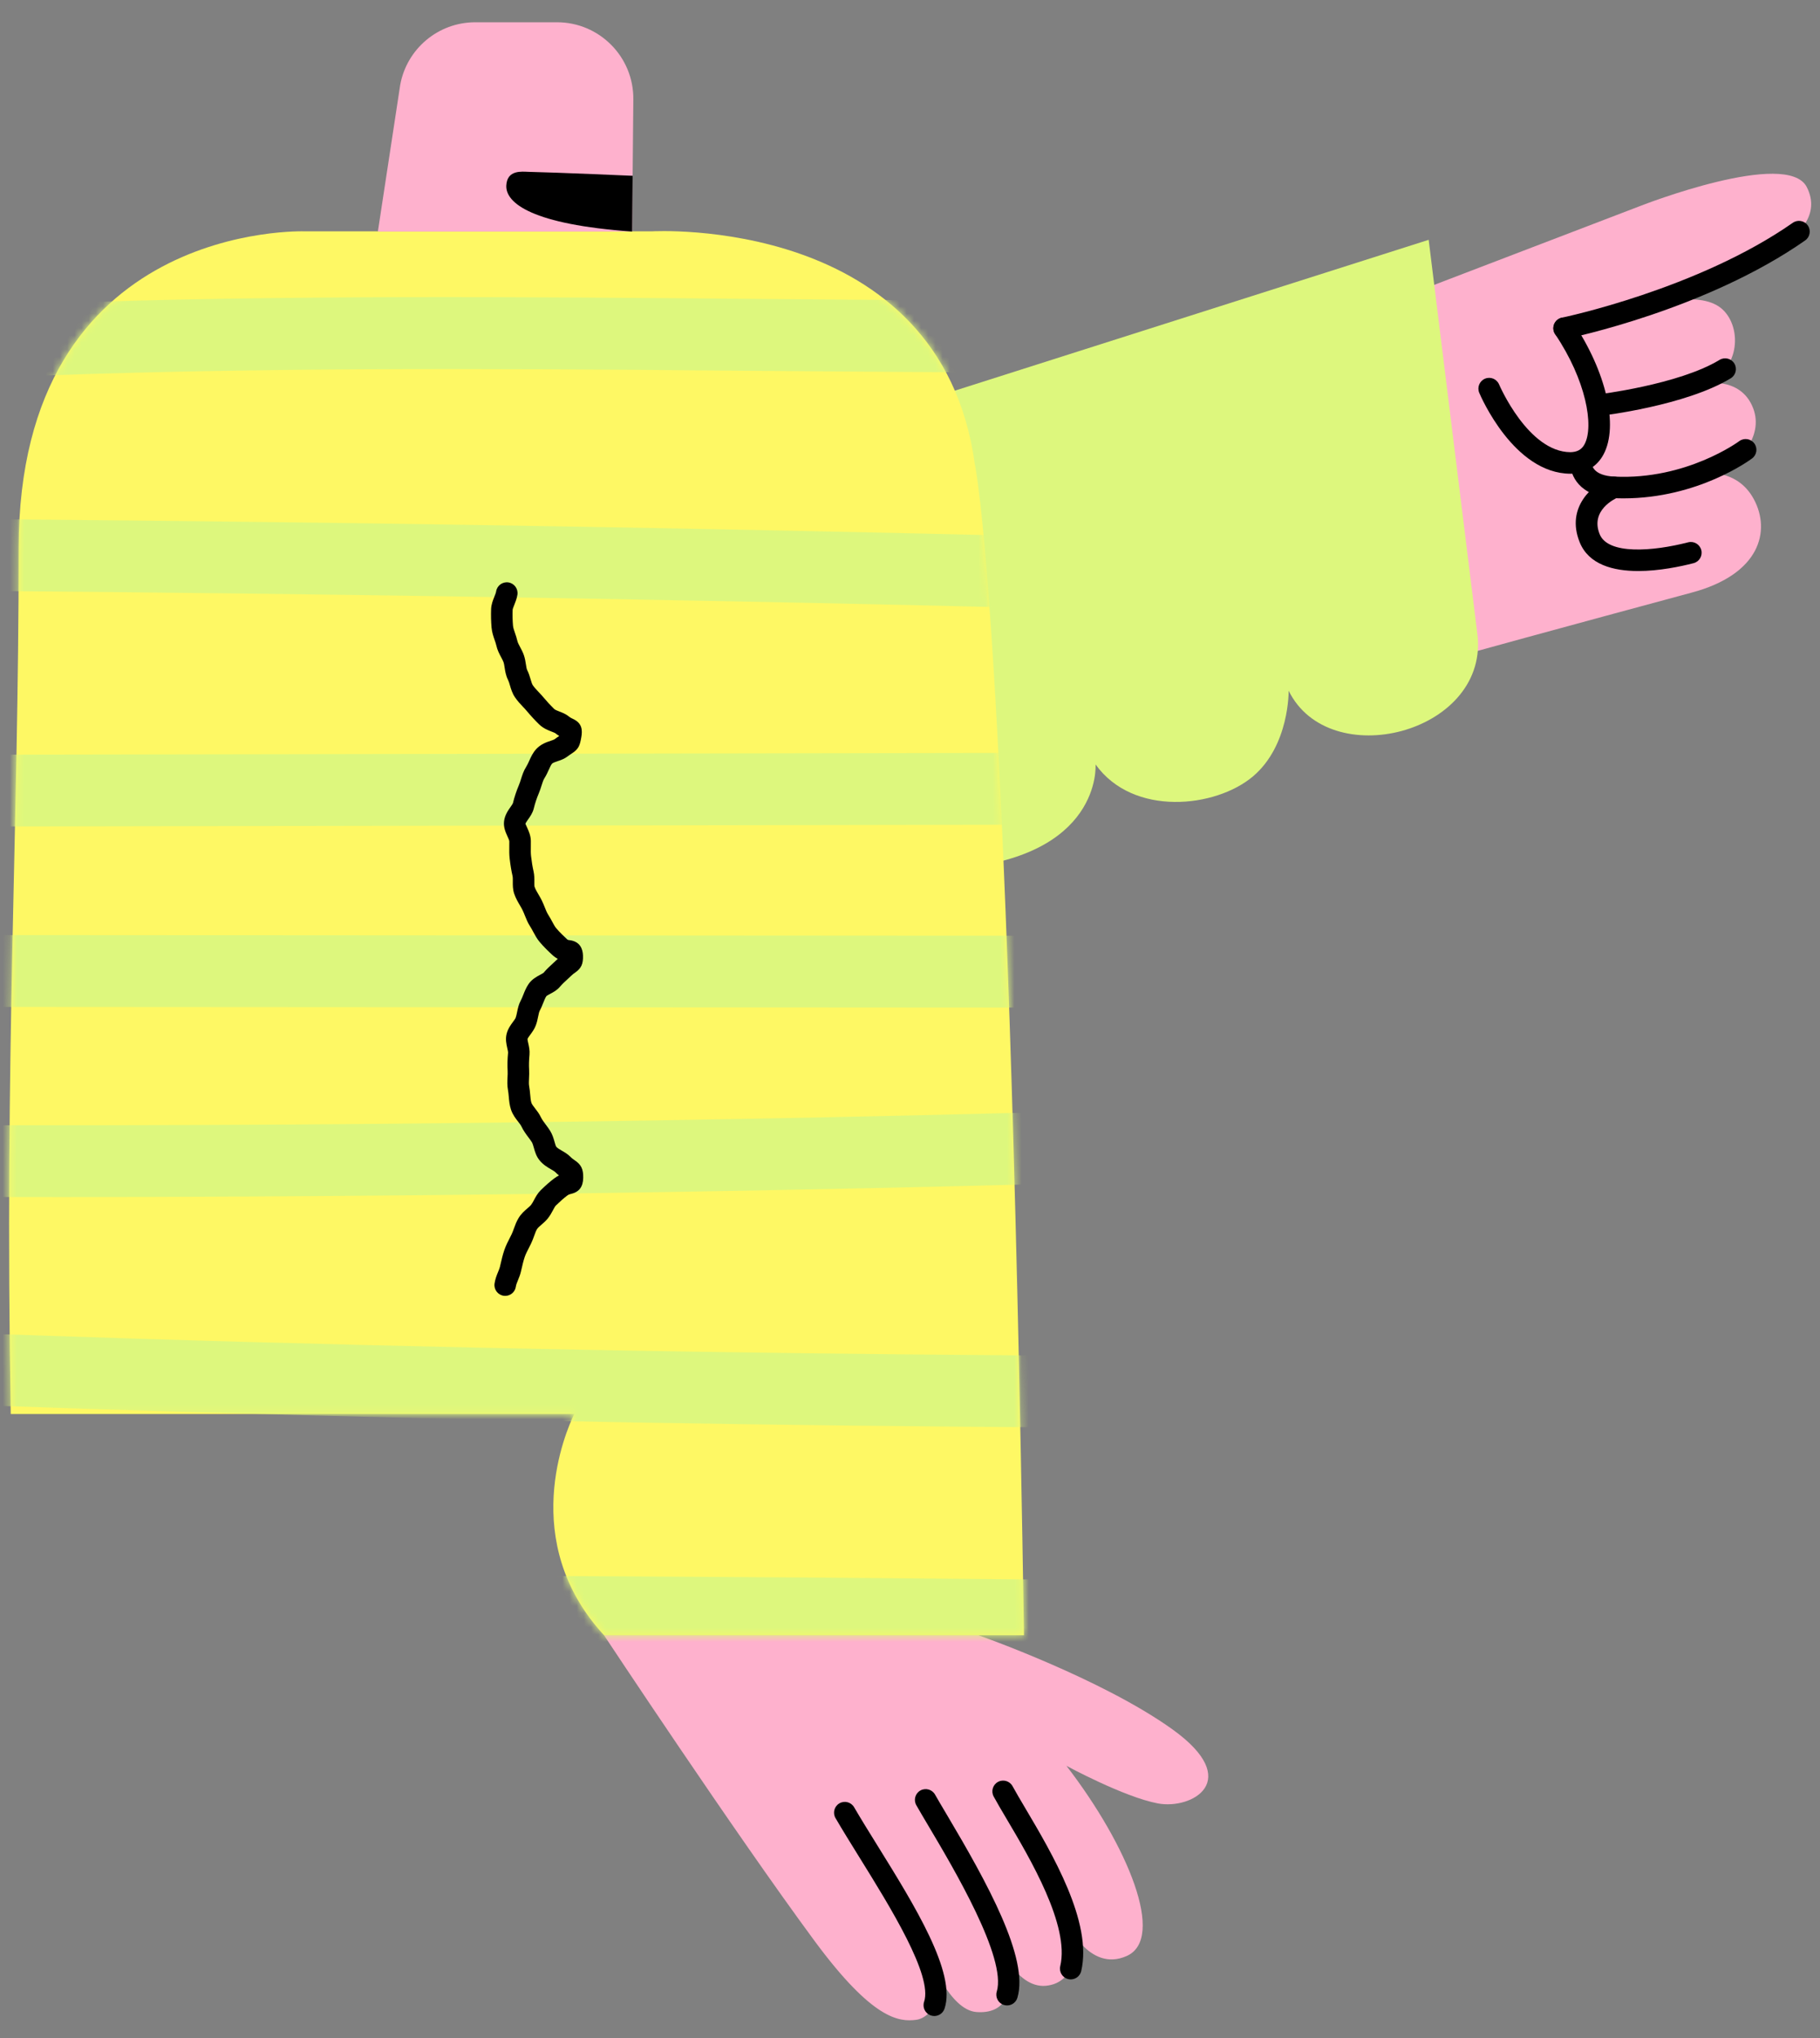 <svg viewBox="251.623 270.4 253.653 283.92" xmlns="http://www.w3.org/2000/svg" xmlns:xlink="http://www.w3.org/1999/xlink" xmlns:blush="http://design.blush" overflow="visible" width="253.653px" height="283.92px"><rect x="251.623" y="270.4" width="253.653" height="283.92" fill="#808080" stroke="none"/><defs><path d="M89.959,0.032 L41.63,0.032 C41.63,0.032 1.724,-1.493 1.724,44.176 L1.724,44.176 C1.724,83.335 -0.267,114.232 0.62,164.778 L0.62,164.778 L79.151,164.778 C77.99,167.178 71.285,182.551 83.309,195.594 L83.309,195.594 L141.835,195.594 C139.619,53.045 134.984,32.439 134.984,32.439 L134.984,32.439 L134.98,32.44 C130.779,1.854 99.215,-0.004 91.606,-0.004 L91.606,-0.004 C90.553,-0.004 89.959,0.032 89.959,0.032" id="upper-bodypointing-path-1"/><path d="M89.959,0.032 L41.63,0.032 C41.63,0.032 1.724,-1.493 1.724,44.176 L1.724,44.176 C1.724,83.335 -0.267,114.232 0.62,164.778 L0.62,164.778 L79.151,164.778 C77.99,167.178 71.285,182.551 83.309,195.594 L83.309,195.594 L141.835,195.594 C139.619,53.045 134.984,32.439 134.984,32.439 L134.984,32.439 L134.98,32.44 C130.779,1.854 99.215,-0.004 91.606,-0.004 L91.606,-0.004 C90.553,-0.004 89.959,0.032 89.959,0.032" id="upper-bodypointing-path-3"/><path d="M89.959,0.032 L41.63,0.032 C41.63,0.032 1.724,-1.493 1.724,44.176 L1.724,44.176 C1.724,83.335 -0.267,114.232 0.62,164.778 L0.62,164.778 L79.151,164.778 C77.99,167.178 71.285,182.551 83.309,195.594 L83.309,195.594 L141.835,195.594 C139.619,53.045 134.984,32.439 134.984,32.439 L134.984,32.439 L134.98,32.44 C130.779,1.854 99.215,-0.004 91.606,-0.004 L91.606,-0.004 C90.553,-0.004 89.959,0.032 89.959,0.032" id="upper-bodypointing-path-5"/><path d="M89.959,0.032 L41.63,0.032 C41.63,0.032 1.724,-1.493 1.724,44.176 L1.724,44.176 C1.724,83.335 -0.267,114.232 0.62,164.778 L0.62,164.778 L79.151,164.778 C77.99,167.178 71.285,182.551 83.309,195.594 L83.309,195.594 L141.835,195.594 C139.619,53.045 134.984,32.439 134.984,32.439 L134.984,32.439 L134.98,32.44 C130.779,1.854 99.215,-0.004 91.606,-0.004 L91.606,-0.004 C90.553,-0.004 89.959,0.032 89.959,0.032" id="upper-bodypointing-path-7"/><path d="M89.959,0.032 L41.63,0.032 C41.63,0.032 1.724,-1.493 1.724,44.176 L1.724,44.176 C1.724,83.335 -0.267,114.232 0.62,164.778 L0.62,164.778 L79.151,164.778 C77.99,167.178 71.285,182.551 83.309,195.594 L83.309,195.594 L141.835,195.594 C139.619,53.045 134.984,32.439 134.984,32.439 L134.984,32.439 L134.98,32.44 C130.779,1.854 99.215,-0.004 91.606,-0.004 L91.606,-0.004 C90.553,-0.004 89.959,0.032 89.959,0.032" id="upper-bodypointing-path-9"/><path d="M89.959,0.032 L41.63,0.032 C41.63,0.032 1.724,-1.493 1.724,44.176 L1.724,44.176 C1.724,83.335 -0.267,114.232 0.62,164.778 L0.62,164.778 L79.151,164.778 C77.99,167.178 71.285,182.551 83.309,195.594 L83.309,195.594 L141.835,195.594 C139.619,53.045 134.984,32.439 134.984,32.439 L134.984,32.439 L134.98,32.44 C130.779,1.854 99.215,-0.004 91.606,-0.004 L91.606,-0.004 C90.553,-0.004 89.959,0.032 89.959,0.032" id="upper-bodypointing-path-11"/><path d="M89.959,0.032 L41.63,0.032 C41.63,0.032 1.724,-1.493 1.724,44.176 L1.724,44.176 C1.724,83.335 -0.267,114.232 0.62,164.778 L0.62,164.778 L79.151,164.778 C77.99,167.178 71.285,182.551 83.309,195.594 L83.309,195.594 L141.835,195.594 C139.619,53.045 134.984,32.439 134.984,32.439 L134.984,32.439 L134.98,32.44 C130.779,1.854 99.215,-0.004 91.606,-0.004 L91.606,-0.004 C90.553,-0.004 89.959,0.032 89.959,0.032" id="upper-bodypointing-path-13"/></defs><g id="Upper Body/Pointing" stroke="none" stroke-width="1" fill="none" fill-rule="evenodd"><g id="Group-691" transform="translate(252.5, 272.5)"><g id="Group" transform="translate(0, 0.095)"><g id="Group-193" transform="translate(0, 22)"><path d="M199.81,67.916 L198.237,15.781 L227.906,4.428 C227.906,4.428 248.215,-3.492 250.938,1.872 C254.729,9.339 239.946,14.108 231.007,17.672 C227.728,18.978 235.755,15.854 239.125,18.847 C242.067,21.46 241.628,27.959 236.182,29.277 C236.182,29.277 241.695,27.997 243.473,32.702 C244.966,36.655 241.453,40.783 237.324,41.749 C237.324,41.749 241.394,41.325 243.56,45.351 C245.921,49.738 244.48,55.835 234.778,58.384 C234.778,58.384 214.87,63.744 199.81,67.916" id="Fill-185" fill="#FEB1CD" blush:color="Skin-500"/><path d="M129.919,30.949 L131.69,96.848 C152.792,95.316 151.809,82.287 151.809,82.287 C157.054,89.614 168.565,88.338 173.744,83.959 C178.859,79.636 178.72,72.016 178.72,72.016 C184.368,83.499 206.238,78.004 205.073,64.536 L198.237,9.211 L129.919,30.949 Z" id="Fill-187" fill="#DDF77D"/><path d="M83.308,203.593 C83.308,203.593 101.434,230.992 112.664,246.194 C120.768,257.164 124.426,257.461 126.798,257.164 C129.17,256.868 131.443,252.914 128.676,248.367 C128.676,248.367 131.443,255.78 135.2,256.077 C138.955,256.374 141.525,253.705 138.066,246.095 C138.066,246.095 140.636,252.816 144.886,252.42 C149.221,252.017 149.832,246.61 147.752,243.426 C147.752,243.426 150.816,250.641 156.154,248.269 C161.621,245.839 156.351,232.948 147.752,221.78 C147.752,221.78 155.758,226.129 160.503,227.018 C165.247,227.907 172.462,223.856 162.578,216.739 C152.694,209.622 135.496,203.593 135.496,203.593 L83.308,203.593 Z" id="Fill-189" fill="#FEB1CD" blush:color="Skin-500"/><path d="M141.835,203.593 L83.308,203.593 C71.284,190.551 77.99,175.178 79.151,172.778 L0.62,172.778 C-0.268,122.232 1.724,91.334 1.724,52.176 C1.724,6.507 41.63,8.031 41.63,8.031 L89.96,8.031 C89.96,8.031 130.197,5.623 134.981,40.44 L134.983,40.439 C134.983,40.439 139.619,61.044 141.835,203.593" id="Fill-191" fill="#FEF864"/></g><g id="Group-215" transform="translate(0, 30)"><g id="Group-196"><mask id="upper-bodypointing-mask-2" fill="#fff"><use xlink:href="#upper-bodypointing-path-1"/></mask><g id="Clip-195"/><path d="M214.002,6.389 C206.845,8.811 199.464,8.957 191.982,9.16 C183.738,9.383 175.493,9.523 167.245,9.603 C150.746,9.763 134.245,9.684 117.746,9.554 C84.433,9.293 51.109,8.821 17.799,9.688 C-0.982,10.177 -19.748,11.118 -38.471,12.71 C-44.836,13.252 -44.894,23.257 -38.471,22.71 C28.654,16.997 96.026,20.14 163.287,19.637 C172.524,19.568 181.76,19.428 190.993,19.187 C199.638,18.96 208.388,18.831 216.661,16.033 C222.725,13.981 220.123,4.319 214.002,6.389" id="Fill-194" fill="#DDF77D" mask="url(#upper-bodypointing-mask-2)"/></g><g id="Group-199"><mask id="upper-bodypointing-mask-4" fill="#fff"><use xlink:href="#upper-bodypointing-path-3"/></mask><g id="Clip-198"/><path d="M223.608,44.826 C138.811,41.988 53.976,40.36 -30.868,39.942 C-37.304,39.91 -37.312,49.91 -30.868,49.942 C53.976,50.36 138.811,51.988 223.608,54.826 C230.045,55.042 230.037,45.042 223.608,44.826" id="Fill-197" fill="#DDF77D" mask="url(#upper-bodypointing-mask-4)"/></g><g id="Group-202"><mask id="upper-bodypointing-mask-6" fill="#fff"><use xlink:href="#upper-bodypointing-path-5"/></mask><g id="Clip-201"/><path d="M235.162,72.523 C164.548,72.645 93.934,72.767 23.32,72.889 C3.335,72.923 -16.65,72.959 -36.635,72.993 C-43.069,73.003 -43.081,83.003 -36.635,82.993 L175.206,82.627 C195.192,82.592 215.177,82.557 235.162,82.523 C241.596,82.512 241.607,72.512 235.162,72.523" id="Fill-200" fill="#DDF77D" mask="url(#upper-bodypointing-mask-6)"/></g><g id="Group-205"><mask id="upper-bodypointing-mask-8" fill="#fff"><use xlink:href="#upper-bodypointing-path-7"/></mask><g id="Clip-204"/><path d="M203.681,98.192 C126.384,98.143 49.086,98.094 -28.211,98.046 C-34.646,98.042 -34.656,108.042 -28.211,108.046 C49.086,108.094 126.384,108.143 203.681,108.192 C210.116,108.197 210.126,98.197 203.681,98.192" id="Fill-203" fill="#DDF77D" mask="url(#upper-bodypointing-mask-8)"/></g><g id="Group-208"><mask id="upper-bodypointing-mask-10" fill="#fff"><use xlink:href="#upper-bodypointing-path-9"/></mask><g id="Clip-207"/><path d="M240.036,119.353 C173.413,122.303 106.738,124.014 40.051,124.446 C21.14,124.568 2.228,124.585 -16.683,124.507 C-23.119,124.481 -23.127,134.481 -16.683,134.507 C50.004,134.782 116.695,133.814 183.346,131.569 C202.246,130.932 221.143,130.19 240.036,129.353 C246.446,129.069 246.481,119.067 240.036,119.353" id="Fill-206" fill="#DDF77D" mask="url(#upper-bodypointing-mask-10)"/></g><g id="Group-211"><mask id="upper-bodypointing-mask-12" fill="#fff"><use xlink:href="#upper-bodypointing-path-11"/></mask><g id="Clip-210"/><path d="M279.49,155.686 C197.905,157.318 116.284,157.026 34.714,154.766 C11.503,154.123 -11.703,153.317 -34.903,152.362 C-41.338,152.097 -41.326,162.098 -34.903,162.362 C46.629,165.718 128.238,167.153 209.838,166.618 C233.057,166.465 256.275,166.15 279.49,165.686 C285.916,165.557 285.938,155.557 279.49,155.686" id="Fill-209" fill="#DDF77D" mask="url(#upper-bodypointing-mask-12)"/></g><g id="Group-214"><mask id="upper-bodypointing-mask-14" fill="#fff"><use xlink:href="#upper-bodypointing-path-13"/></mask><g id="Clip-213"/><path d="M256.454,189.368 C180.343,188.026 104.222,187.297 28.099,187.18 C21.664,187.17 21.654,197.17 28.099,197.18 C104.222,197.297 180.343,198.026 256.454,199.368 C262.891,199.481 262.892,189.481 256.454,189.368" id="Fill-212" fill="#DDF77D" mask="url(#upper-bodypointing-mask-14)"/></g></g><g id="Group-238" transform="translate(51, 0)"><path d="M78.338,278.63 C78.178,278.63 78.017,278.606 77.859,278.551 C77.073,278.288 76.651,277.437 76.915,276.651 C78.139,273.015 72.204,263.459 67.871,256.483 C66.665,254.537 65.525,252.702 64.567,251.059 C64.15,250.343 64.394,249.423 65.109,249.007 C65.826,248.589 66.745,248.833 67.16,249.549 C68.096,251.155 69.225,252.975 70.421,254.899 C75.582,263.212 81.433,272.632 79.76,277.608 C79.549,278.235 78.963,278.63 78.338,278.63" id="Fill-216" fill="#000"/><path d="M88.48,277.158 C88.338,277.158 88.193,277.137 88.05,277.095 C87.256,276.857 86.805,276.021 87.043,275.228 C88.444,270.541 81.053,258.097 77.501,252.117 C76.841,251.006 76.266,250.037 75.828,249.264 C75.419,248.545 75.671,247.629 76.392,247.22 C77.113,246.812 78.028,247.063 78.437,247.784 C78.867,248.543 79.432,249.493 80.081,250.585 C85.7,260.046 91.558,270.599 89.917,276.088 C89.722,276.738 89.126,277.158 88.48,277.158" id="Fill-218" fill="#000"/><path d="M97.351,273.531 C97.236,273.531 97.12,273.517 97.004,273.49 C96.198,273.299 95.699,272.491 95.89,271.684 C97.225,266.046 91.704,256.725 88.404,251.157 C87.688,249.948 87.07,248.903 86.609,248.052 C86.216,247.322 86.487,246.412 87.216,246.018 C87.946,245.624 88.855,245.896 89.249,246.626 C89.681,247.426 90.286,248.446 90.985,249.628 C94.744,255.971 100.423,265.558 98.809,272.376 C98.646,273.066 98.03,273.531 97.351,273.531" id="Fill-220" fill="#000"/><path d="M166.108,45.025 C165.411,45.025 164.786,44.536 164.641,43.826 C164.475,43.014 164.998,42.221 165.809,42.055 C165.996,42.016 184.744,38.092 197.986,28.84 C198.667,28.367 199.601,28.532 200.075,29.211 C200.549,29.889 200.383,30.825 199.704,31.299 C185.945,40.914 167.202,44.832 166.411,44.994 C166.31,45.014 166.208,45.025 166.108,45.025" id="Fill-222" fill="#000"/><path d="M167.024,63.794 L166.994,63.794 C159.1,63.757 154.477,52.979 154.285,52.52 C153.964,51.756 154.322,50.878 155.085,50.557 C155.851,50.234 156.727,50.594 157.049,51.356 C157.089,51.45 161.095,60.767 167.007,60.794 C167.922,60.768 168.549,60.457 168.96,59.689 C170.316,57.152 169.156,50.727 164.867,44.363 C164.403,43.676 164.584,42.744 165.272,42.281 C165.958,41.818 166.892,42 167.353,42.687 C171.983,49.554 173.732,57.127 171.607,61.104 C170.678,62.839 169.052,63.794 167.024,63.794" id="Fill-224" fill="#000"/><path d="M170.829,55.764 C170.079,55.764 169.43,55.202 169.341,54.437 C169.246,53.615 169.835,52.869 170.657,52.774 C170.771,52.761 182.054,51.411 187.777,47.937 C188.486,47.508 189.408,47.733 189.838,48.441 C190.267,49.149 190.042,50.071 189.334,50.501 C183.049,54.317 171.493,55.697 171.004,55.753 C170.945,55.76 170.887,55.764 170.829,55.764" id="Fill-226" fill="#000"/><path d="M174.387,67.226 C173.927,67.226 173.461,67.215 172.989,67.194 C168.167,66.971 166.954,63.923 166.986,62.342 C167.003,61.514 167.686,60.86 168.516,60.872 C169.344,60.889 170.002,61.575 169.985,62.403 C169.997,62.645 170.201,64.062 173.128,64.197 C183.152,64.675 190.443,59.314 190.515,59.26 C191.179,58.766 192.118,58.902 192.614,59.564 C193.11,60.226 192.976,61.164 192.314,61.661 C191.999,61.898 184.772,67.226 174.387,67.226" id="Fill-228" fill="#000"/><path d="M176.439,77.347 C172.946,77.347 169.537,76.453 168.281,73.332 C166.298,68.404 170.162,65.276 172.482,64.311 C173.244,63.991 174.125,64.354 174.442,65.119 C174.761,65.882 174.401,66.757 173.642,67.077 C173.236,67.251 169.719,68.868 171.065,72.212 C172.226,75.096 178.439,74.626 183.405,73.349 C184.206,73.144 185.024,73.626 185.231,74.428 C185.438,75.231 184.953,76.048 184.151,76.254 C182.329,76.723 179.356,77.347 176.439,77.347" id="Fill-230" fill="#000"/><path d="M18.535,178.316 C18.467,178.316 18.398,178.312 18.329,178.302 C17.509,178.19 16.934,177.433 17.047,176.613 C17.135,175.973 17.352,175.443 17.544,174.975 C17.651,174.714 17.752,174.468 17.798,174.273 L17.868,173.97 C18.031,173.265 18.184,172.6 18.417,171.921 C18.629,171.302 18.904,170.769 19.146,170.299 C19.248,170.101 19.349,169.905 19.443,169.706 C19.564,169.448 19.658,169.184 19.75,168.928 C19.917,168.466 20.106,167.944 20.415,167.446 C20.784,166.85 21.259,166.443 21.64,166.116 C21.837,165.948 22.023,165.789 22.127,165.659 C22.277,165.47 22.411,165.218 22.554,164.953 C22.787,164.516 23.052,164.021 23.492,163.591 C24.191,162.909 24.804,162.374 25.364,161.955 C25.6,161.779 25.824,161.644 26.028,161.541 C25.861,161.407 25.672,161.241 25.465,161.034 C25.39,160.96 25.136,160.812 24.95,160.706 C24.443,160.414 23.812,160.05 23.297,159.405 C22.858,158.854 22.682,158.237 22.528,157.693 C22.437,157.376 22.352,157.076 22.24,156.897 C22.101,156.675 21.94,156.464 21.779,156.25 C21.448,155.808 21.072,155.307 20.776,154.68 C20.697,154.514 20.522,154.291 20.337,154.053 C19.994,153.614 19.567,153.067 19.334,152.355 C19.132,151.736 19.077,151.108 19.028,150.554 C19.001,150.255 18.977,149.953 18.921,149.657 C18.8,149.014 18.83,148.399 18.856,147.855 C18.871,147.562 18.888,147.263 18.871,146.963 C18.826,146.174 18.844,145.402 18.931,144.46 C18.942,144.331 18.876,144.038 18.823,143.803 C18.7,143.258 18.546,142.582 18.725,141.843 C18.899,141.124 19.302,140.578 19.625,140.139 C19.772,139.939 19.939,139.713 19.989,139.586 C20.07,139.378 20.126,139.103 20.185,138.81 C20.288,138.301 20.405,137.724 20.71,137.159 C20.846,136.908 20.951,136.635 21.057,136.368 C21.246,135.895 21.459,135.359 21.796,134.871 C22.256,134.204 22.924,133.848 23.411,133.588 C23.57,133.503 23.81,133.376 23.877,133.314 C24.31,132.801 24.759,132.39 25.155,132.029 C25.308,131.887 25.456,131.753 25.593,131.619 C25.686,131.528 25.775,131.446 25.859,131.372 C25.619,131.244 25.367,131.071 25.11,130.835 C24.571,130.34 23.939,129.737 23.328,129.011 C22.957,128.571 22.694,128.082 22.439,127.609 C22.303,127.354 22.163,127.092 22.001,126.842 C21.681,126.35 21.475,125.838 21.277,125.343 C21.174,125.087 21.07,124.824 20.944,124.566 C20.838,124.352 20.713,124.141 20.587,123.925 C20.319,123.47 20.016,122.954 19.8,122.337 C19.58,121.712 19.587,121.092 19.593,120.595 C19.596,120.299 19.599,120.021 19.556,119.829 C19.391,119.111 19.268,118.368 19.156,117.419 C19.088,116.837 19.096,116.288 19.103,115.755 C19.107,115.505 19.111,115.251 19.106,114.988 C19.103,114.866 18.951,114.53 18.849,114.308 C18.598,113.756 18.286,113.07 18.368,112.257 C18.456,111.377 18.931,110.702 19.279,110.21 C19.396,110.044 19.574,109.792 19.606,109.695 C19.818,108.825 20.087,108.013 20.45,107.149 C20.566,106.873 20.652,106.595 20.736,106.327 C20.907,105.789 21.099,105.178 21.467,104.604 C21.614,104.373 21.743,104.087 21.88,103.784 C22.118,103.255 22.388,102.656 22.856,102.149 C23.494,101.458 24.297,101.188 24.884,100.992 C25.054,100.934 25.309,100.848 25.385,100.8 C25.663,100.59 25.886,100.44 26.062,100.325 C25.891,100.219 25.703,100.089 25.498,99.926 C25.433,99.881 25.185,99.787 25.021,99.723 C24.519,99.53 23.831,99.264 23.252,98.7 C22.683,98.145 22.091,97.503 21.538,96.841 C21.383,96.655 21.207,96.471 21.029,96.283 C20.655,95.888 20.231,95.44 19.872,94.901 C19.516,94.365 19.346,93.791 19.196,93.284 C19.108,92.985 19.025,92.704 18.923,92.503 C18.624,91.913 18.534,91.325 18.454,90.806 C18.41,90.513 18.368,90.237 18.295,90.034 C18.225,89.841 18.102,89.611 17.972,89.367 C17.733,88.922 17.437,88.369 17.292,87.704 C17.239,87.462 17.152,87.22 17.066,86.974 C16.889,86.465 16.689,85.888 16.631,85.22 C16.558,84.371 16.537,83.508 16.569,82.656 C16.595,81.987 16.82,81.426 17.019,80.932 C17.132,80.653 17.239,80.388 17.269,80.191 C17.394,79.372 18.162,78.81 18.978,78.934 C19.797,79.059 20.36,79.825 20.235,80.643 C20.152,81.186 19.966,81.647 19.802,82.054 C19.695,82.321 19.573,82.623 19.567,82.768 C19.54,83.488 19.558,84.247 19.62,84.962 C19.646,85.257 19.769,85.614 19.9,85.991 C20.026,86.352 20.145,86.71 20.223,87.064 C20.279,87.322 20.435,87.613 20.616,87.95 C20.784,88.264 20.974,88.62 21.119,89.022 C21.289,89.498 21.359,89.952 21.42,90.352 C21.468,90.664 21.516,90.985 21.598,91.146 C21.824,91.59 21.956,92.038 22.073,92.432 C22.167,92.752 22.264,93.081 22.37,93.24 C22.586,93.565 22.888,93.882 23.206,94.219 C23.429,94.455 23.646,94.685 23.841,94.918 C24.329,95.503 24.849,96.067 25.346,96.551 C25.484,96.686 25.798,96.807 26.101,96.924 C26.502,97.079 26.958,97.254 27.366,97.579 C27.623,97.784 27.795,97.862 27.96,97.937 C29.285,98.543 29.308,99.531 29.137,100.508 C28.932,101.673 28.774,102.138 27.802,102.771 C27.652,102.869 27.452,103 27.18,103.204 C26.745,103.531 26.263,103.693 25.838,103.836 C25.528,103.939 25.178,104.057 25.061,104.183 C24.922,104.334 24.766,104.68 24.615,105.016 C24.449,105.385 24.26,105.803 23.994,106.219 C23.841,106.461 23.727,106.817 23.597,107.231 C23.485,107.584 23.368,107.947 23.216,108.31 C22.911,109.035 22.697,109.684 22.518,110.415 C22.366,111.038 22.014,111.538 21.73,111.939 C21.597,112.128 21.374,112.444 21.352,112.561 C21.368,112.598 21.495,112.879 21.58,113.066 C21.808,113.566 22.091,114.188 22.105,114.929 C22.111,115.226 22.107,115.515 22.103,115.799 C22.096,116.273 22.09,116.682 22.136,117.067 C22.235,117.905 22.341,118.551 22.48,119.162 C22.603,119.7 22.597,120.215 22.593,120.629 C22.59,120.891 22.586,121.217 22.63,121.343 C22.75,121.685 22.956,122.036 23.174,122.407 C23.339,122.688 23.5,122.965 23.637,123.245 C23.797,123.57 23.931,123.902 24.061,124.227 C24.213,124.604 24.356,124.961 24.516,125.207 C24.724,125.527 24.906,125.861 25.081,126.187 C25.272,126.541 25.452,126.876 25.623,127.079 C26.125,127.675 26.671,128.195 27.139,128.626 C27.267,128.743 27.279,128.744 27.476,128.766 C28.981,128.936 29.338,130.01 29.372,130.882 C29.419,132.076 29.141,132.684 28.272,133.29 C28.107,133.405 27.935,133.524 27.691,133.763 C27.531,133.92 27.359,134.078 27.18,134.242 C26.834,134.558 26.476,134.885 26.152,135.269 C25.754,135.74 25.237,136.014 24.822,136.236 C24.627,136.339 24.333,136.497 24.261,136.581 C24.121,136.784 23.987,137.122 23.844,137.478 C23.708,137.819 23.555,138.206 23.35,138.584 C23.257,138.756 23.193,139.072 23.125,139.406 C23.047,139.793 22.958,140.23 22.783,140.678 C22.589,141.174 22.297,141.57 22.04,141.919 C21.877,142.14 21.673,142.417 21.641,142.55 C21.634,142.634 21.703,142.939 21.749,143.14 C21.849,143.583 21.973,144.133 21.918,144.735 C21.846,145.522 21.829,146.157 21.866,146.791 C21.889,147.199 21.872,147.603 21.853,148.002 C21.833,148.416 21.814,148.806 21.869,149.099 C21.943,149.492 21.981,149.894 22.016,150.292 C22.054,150.723 22.09,151.13 22.185,151.421 C22.255,151.634 22.472,151.913 22.702,152.207 C22.967,152.546 23.266,152.93 23.488,153.397 C23.654,153.75 23.909,154.089 24.179,154.45 C24.391,154.732 24.598,155.01 24.781,155.301 C25.12,155.842 25.283,156.414 25.413,156.873 C25.478,157.1 25.576,157.443 25.643,157.535 C25.803,157.735 26.116,157.915 26.447,158.105 C26.815,158.318 27.233,158.558 27.588,158.915 C27.86,159.187 28.05,159.315 28.233,159.438 C29.131,160.046 29.427,160.662 29.404,161.879 C29.381,163.13 28.842,163.84 27.708,164.111 C27.515,164.158 27.388,164.188 27.159,164.359 C26.705,164.698 26.191,165.149 25.586,165.739 C25.479,165.844 25.337,166.11 25.2,166.367 C25.009,166.723 24.793,167.128 24.47,167.531 C24.189,167.882 23.872,168.154 23.592,168.394 C23.322,168.626 23.089,168.826 22.965,169.025 C22.821,169.258 22.705,169.578 22.572,169.948 C22.448,170.29 22.32,170.638 22.158,170.982 C22.049,171.214 21.931,171.443 21.813,171.673 C21.598,172.089 21.396,172.483 21.254,172.894 C21.073,173.425 20.936,174.018 20.791,174.645 L20.72,174.954 C20.619,175.384 20.46,175.772 20.32,176.114 C20.183,176.446 20.055,176.759 20.019,177.02 C19.916,177.771 19.273,178.316 18.535,178.316" id="Fill-232" fill="#000"/><path d="M25.753,0.907 L14.354,0.907 C9.2,0.907 4.814,4.601 3.898,9.642 C3.889,9.705 3.88,9.765 3.869,9.829 L3.865,9.862 L3.865,9.863 C3.828,10.108 3.789,10.358 3.752,10.607 C2.425,19.348 0.787,30.059 0.787,30.059 L36.221,30.059 L36.292,22.294 L36.391,11.642 C36.444,5.729 31.666,0.907 25.753,0.907" id="Fill-234" fill="#FEB1CD" blush:color="Skin-500"/><path d="M36.22,30.059 C22.345,29.083 18.554,26.108 18.688,23.631 C18.807,21.413 20.892,21.722 21.803,21.743 C25.817,21.832 36.292,22.293 36.292,22.293" id="Fill-236" fill="#000"/></g></g></g></g></svg>